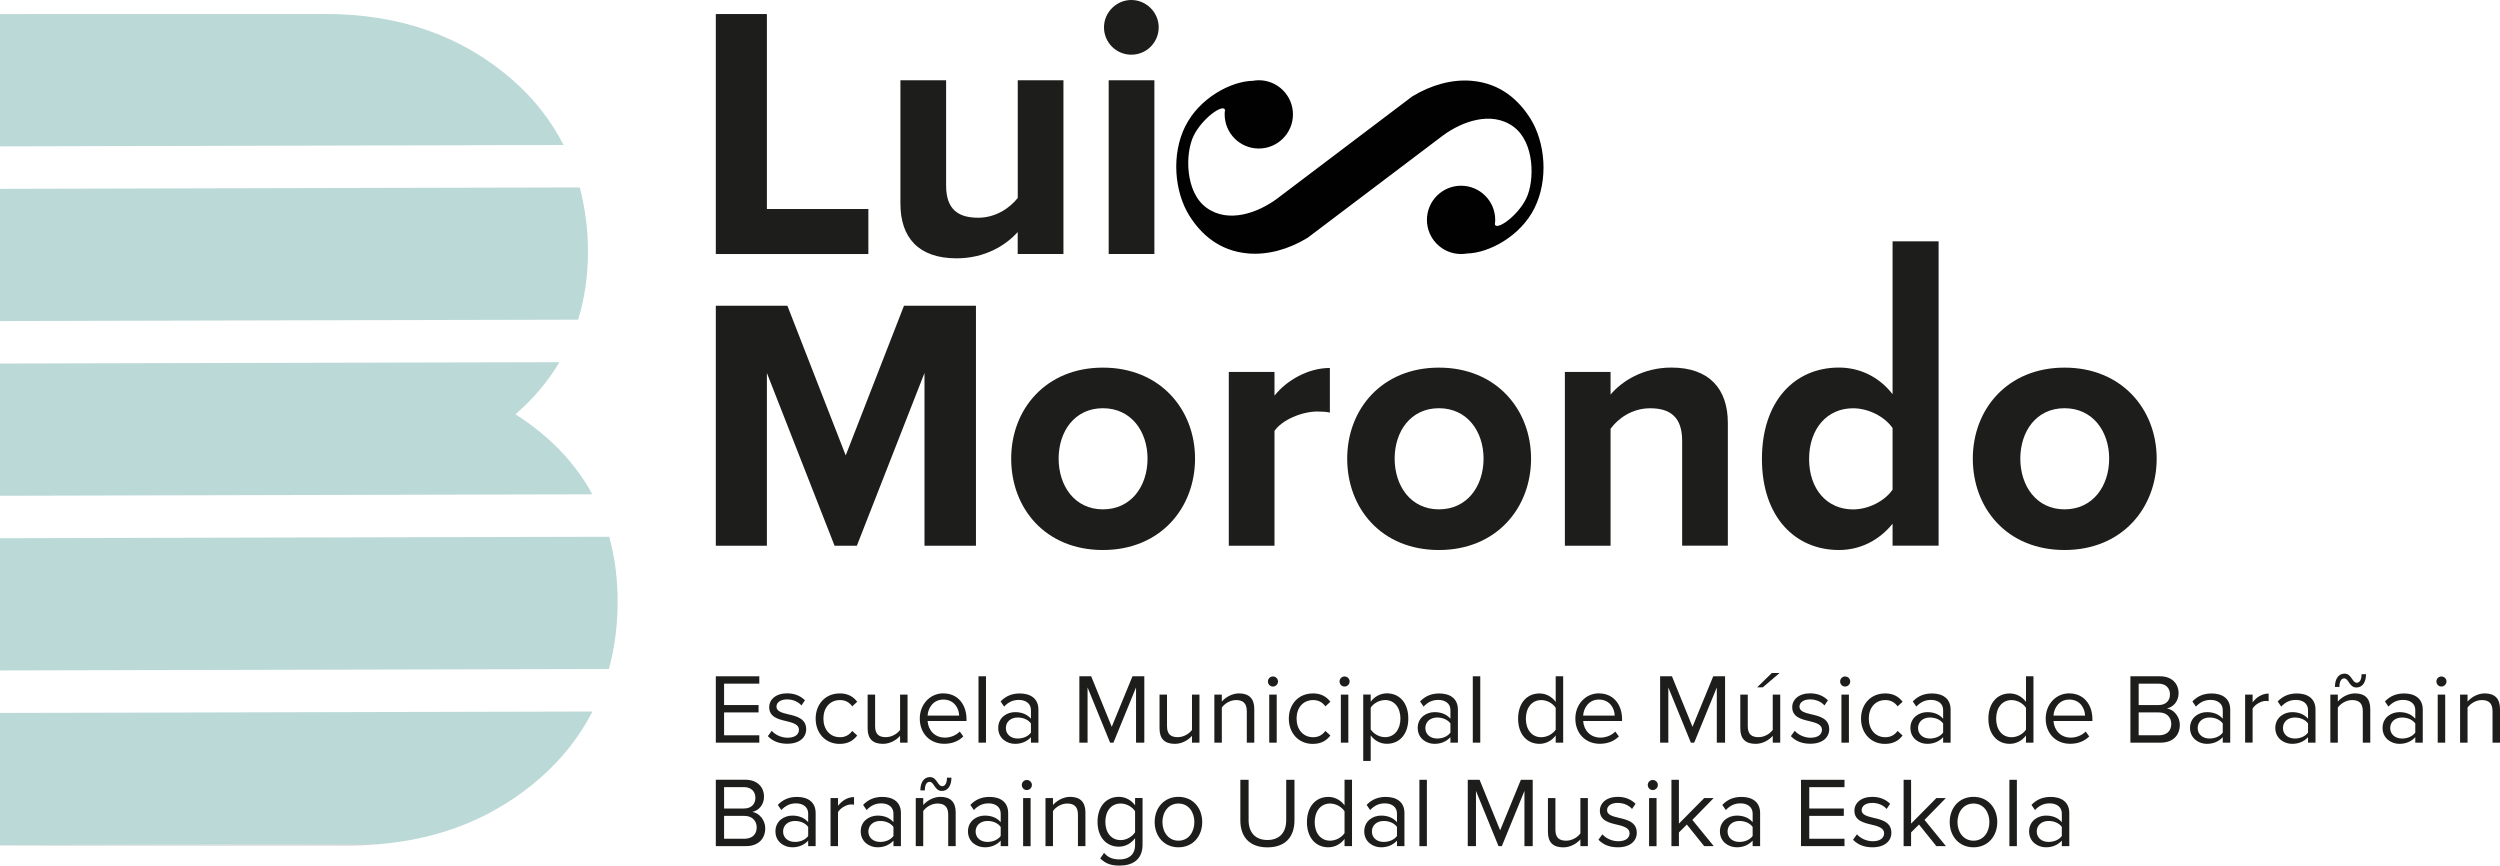 <?xml version="1.0" encoding="UTF-8"?><svg id="Capa_2" xmlns="http://www.w3.org/2000/svg" viewBox="0 0 441.49 152.87"><defs><style>.cls-1{fill:#010101;}.cls-2{fill:#bad9d7;}.cls-3{fill:#c6c6c6;}.cls-4{fill:#1d1d1b;}</style></defs><g id="Capa_1-2"><path class="cls-3" d="m66.89,149.08l-39.37.1L0,149.25v.06h61.67c1.78,0,3.52-.08,5.23-.22"/><polygon class="cls-3" points="0 2.48 0 2.5 10.02 2.48 0 2.48"/><path class="cls-2" d="m57.47,2.48H10.02L0,2.5v23.35l27.22-.07,72.3-.18c-2.18-4.26-5.15-8.11-9.02-11.49-8.88-7.76-19.89-11.64-33.04-11.64"/><path class="cls-2" d="m102.38,33.1l-75.14.18-27.24.07v23.35l27.3-.07,74.8-.18c1.14-3.72,1.73-7.72,1.73-12.02,0-4.03-.52-7.79-1.45-11.33"/><path class="cls-2" d="m98.8,63.96l-71.48.17L0,64.2v23.35l27.37-.07,77.23-.19c-3.01-5.56-7.53-10.27-13.57-14.13,3.18-2.76,5.77-5.83,7.76-9.2"/><path class="cls-2" d="m107.58,94.79l-80.19.19L0,95.05v23.35l27.45-.07,80.08-.19c1-3.69,1.54-7.62,1.54-11.83s-.51-7.95-1.49-11.52"/><path class="cls-2" d="m104.63,125.65l-77.16.19L0,125.9v23.35l27.52-.07,39.37-.1c11.14-.92,20.66-4.82,28.55-11.73,3.93-3.45,6.96-7.37,9.19-11.7"/><polygon class="cls-4" points="126.41 44.86 126.41 2.48 135.43 2.48 135.43 36.91 153.35 36.91 153.35 44.86 126.41 44.86"/><path class="cls-4" d="m179.72,44.86v-3.88c-2.1,2.35-5.78,4.64-10.8,4.64-6.73,0-9.91-3.68-9.91-9.66V14.17h8.07v18.62c0,4.26,2.22,5.66,5.66,5.66,3.11,0,5.59-1.72,6.99-3.49V14.17h8.07v30.69h-8.07Z"/><path class="cls-4" d="m195.79,14.17h8.07v30.69h-8.07V14.17Zm-.83-9.34c0-2.67,2.22-4.83,4.83-4.83s4.83,2.16,4.83,4.83-2.16,4.83-4.83,4.83-4.83-2.16-4.83-4.83"/><polygon class="cls-4" points="163.26 96.37 163.26 65.87 151.32 96.37 147.38 96.37 135.43 65.87 135.43 96.37 126.41 96.37 126.41 53.99 139.05 53.99 149.35 80.42 159.64 53.99 172.35 53.99 172.35 96.37 163.26 96.37"/><path class="cls-4" d="m202.65,80.99c0-4.77-2.86-8.9-7.88-8.9s-7.82,4.13-7.82,8.9,2.8,8.96,7.82,8.96,7.88-4.13,7.88-8.96m-24.08,0c0-8.7,6.1-16.07,16.2-16.07s16.27,7.37,16.27,16.07-6.1,16.14-16.27,16.14-16.2-7.37-16.2-16.14"/><path class="cls-4" d="m217,96.37v-30.69h8.07v4.19c2.16-2.73,5.97-4.89,9.78-4.89v7.88c-.57-.13-1.33-.19-2.22-.19-2.67,0-6.23,1.46-7.56,3.43v20.27h-8.07Z"/><path class="cls-4" d="m261.99,80.99c0-4.77-2.86-8.9-7.88-8.9s-7.82,4.13-7.82,8.9,2.8,8.96,7.82,8.96,7.88-4.13,7.88-8.96m-24.08,0c0-8.7,6.1-16.07,16.2-16.07s16.27,7.37,16.27,16.07-6.1,16.14-16.27,16.14-16.2-7.37-16.2-16.14"/><path class="cls-4" d="m297.06,96.37v-18.55c0-4.26-2.22-5.72-5.65-5.72-3.18,0-5.65,1.78-6.99,3.62v20.65h-8.07v-30.69h8.07v4c1.97-2.35,5.72-4.77,10.74-4.77,6.73,0,9.97,3.81,9.97,9.78v21.67h-8.07Z"/><path class="cls-4" d="m334.22,75.59c-1.4-2.03-4.26-3.49-6.99-3.49-4.57,0-7.75,3.62-7.75,8.96s3.18,8.9,7.75,8.9c2.73,0,5.59-1.46,6.99-3.49v-10.86Zm0,20.78v-3.88c-2.41,2.99-5.78,4.64-9.47,4.64-7.75,0-13.6-5.85-13.6-16.08s5.78-16.14,13.6-16.14c3.62,0,7.05,1.59,9.47,4.7v-26.99h8.13v53.74h-8.13Z"/><path class="cls-4" d="m372.47,80.99c0-4.77-2.86-8.9-7.88-8.9s-7.81,4.13-7.81,8.9,2.8,8.96,7.81,8.96,7.88-4.13,7.88-8.96m-24.08,0c0-8.7,6.1-16.07,16.2-16.07s16.27,7.37,16.27,16.07-6.1,16.14-16.27,16.14-16.2-7.37-16.2-16.14"/><path class="cls-1" d="m209.35,22.24c2.45-4.9,8.01-7.9,11.9-7.97.34-.06.69-.1,1.05-.1,3.33,0,6.03,2.7,6.03,6.03s-2.7,6.03-6.03,6.03-6.03-2.7-6.03-6.03c0-.26.02-.51.06-.76-.22-1.23-4.04,1.42-5.56,4.58-1.49,3.08-1.51,9.93,2.31,12.68,3.92,2.83,9.16.81,12.41-1.59l23.92-18.09c3.37-2.04,7.02-3.04,10.46-2.75,5.23.44,8.42,3.55,10.38,6.65,2.61,4.15,3.27,10.76.71,15.88-2.45,4.9-8.01,7.89-11.9,7.97-.34.06-.69.09-1.04.09-3.33,0-6.03-2.7-6.03-6.03s2.7-6.03,6.03-6.03,6.03,2.7,6.03,6.03c0,.26-.02.51-.06.76.21,1.23,4.04-1.42,5.55-4.57,1.49-3.08,1.51-9.93-2.31-12.68-3.93-2.83-9.16-.81-12.41,1.59l-23.92,18.08c-3.37,2.04-7.02,3.04-10.47,2.75-5.23-.44-8.43-3.55-10.38-6.65-2.61-4.15-3.27-10.76-.71-15.87"/><polygon class="cls-4" points="126.41 119.43 134.09 119.43 134.09 120.73 127.87 120.73 127.87 124.51 133.96 124.51 133.96 125.81 127.87 125.81 127.87 129.85 134.09 129.85 134.09 131.15 126.41 131.15 126.41 119.43"/><path class="cls-4" d="m136.3,129.07c.56.65,1.63,1.21,2.79,1.21,1.3,0,2-.58,2-1.41,0-.93-1.04-1.23-2.18-1.51-1.44-.33-3.07-.72-3.07-2.48,0-1.32,1.14-2.44,3.16-2.44,1.44,0,2.46.54,3.15,1.23l-.62.91c-.51-.61-1.44-1.07-2.53-1.07-1.16,0-1.88.53-1.88,1.28,0,.83.97,1.09,2.07,1.35,1.48.33,3.18.76,3.18,2.64,0,1.42-1.14,2.56-3.34,2.56-1.39,0-2.57-.42-3.43-1.34l.69-.95Z"/><path class="cls-4" d="m148.27,122.45c1.55,0,2.46.63,3.11,1.48l-.88.81c-.56-.77-1.28-1.11-2.16-1.11-1.81,0-2.93,1.39-2.93,3.27s1.12,3.29,2.93,3.29c.88,0,1.6-.35,2.16-1.11l.88.81c-.65.84-1.56,1.48-3.11,1.48-2.53,0-4.23-1.93-4.23-4.46s1.7-4.45,4.23-4.45"/><path class="cls-4" d="m158.95,129.95c-.65.74-1.76,1.41-3.02,1.41-1.77,0-2.71-.86-2.71-2.71v-5.99h1.32v5.59c0,1.49.76,1.93,1.9,1.93,1.04,0,2.02-.6,2.51-1.28v-6.24h1.32v8.49h-1.32v-1.19Z"/><path class="cls-4" d="m163.81,126.37h5.57c-.02-1.26-.86-2.83-2.79-2.83-1.81,0-2.71,1.53-2.78,2.83m2.79-3.92c2.57,0,4.08,2,4.08,4.55v.33h-6.87c.11,1.6,1.23,2.93,3.06,2.93.97,0,1.95-.39,2.62-1.07l.63.86c-.84.84-1.99,1.3-3.37,1.3-2.51,0-4.32-1.81-4.32-4.46,0-2.46,1.76-4.45,4.18-4.45"/><rect class="cls-4" x="172.8" y="119.43" width="1.32" height="11.72"/><path class="cls-4" d="m182.06,127.76c-.51-.7-1.41-1.05-2.34-1.05-1.23,0-2.09.77-2.09,1.86s.86,1.85,2.09,1.85c.93,0,1.83-.35,2.34-1.05v-1.6Zm0,2.42c-.7.77-1.67,1.18-2.81,1.18-1.44,0-2.97-.97-2.97-2.81s1.53-2.79,2.97-2.79c1.16,0,2.13.37,2.81,1.16v-1.53c0-1.14-.91-1.79-2.14-1.79-1.02,0-1.84.37-2.6,1.18l-.62-.91c.91-.95,2-1.41,3.39-1.41,1.79,0,3.29.81,3.29,2.86v5.83h-1.32v-.97Z"/><polygon class="cls-4" points="200.62 121.4 196.63 131.15 196.04 131.15 192.06 121.4 192.06 131.15 190.61 131.15 190.61 119.43 192.7 119.43 196.33 128.35 199.99 119.43 202.08 119.43 202.08 131.15 200.62 131.15 200.62 121.4"/><path class="cls-4" d="m210.5,129.95c-.65.74-1.76,1.41-3.02,1.41-1.77,0-2.71-.86-2.71-2.71v-5.99h1.32v5.59c0,1.49.76,1.93,1.9,1.93,1.04,0,2.02-.6,2.51-1.28v-6.24h1.32v8.49h-1.32v-1.19Z"/><path class="cls-4" d="m220.18,125.6c0-1.49-.76-1.97-1.9-1.97-1.04,0-2.02.63-2.51,1.32v6.2h-1.32v-8.49h1.32v1.23c.6-.7,1.76-1.44,3.02-1.44,1.77,0,2.71.9,2.71,2.74v5.96h-1.32v-5.55Z"/><path class="cls-4" d="m224.14,122.66h1.32v8.49h-1.32v-8.49Zm-.23-2.32c0-.49.4-.88.88-.88s.9.39.9.88-.4.9-.9.9-.88-.4-.88-.9"/><path class="cls-4" d="m231.83,122.45c1.55,0,2.46.63,3.11,1.48l-.88.81c-.56-.77-1.28-1.11-2.16-1.11-1.81,0-2.93,1.39-2.93,3.27s1.12,3.29,2.93,3.29c.88,0,1.6-.35,2.16-1.11l.88.81c-.65.84-1.56,1.48-3.11,1.48-2.53,0-4.23-1.93-4.23-4.46s1.7-4.45,4.23-4.45"/><path class="cls-4" d="m236.79,122.66h1.32v8.49h-1.32v-8.49Zm-.23-2.32c0-.49.4-.88.88-.88s.9.39.9.88-.4.9-.9.9-.88-.4-.88-.9"/><path class="cls-4" d="m244.59,123.63c-1.04,0-2.07.61-2.53,1.35v3.83c.46.74,1.49,1.37,2.53,1.37,1.7,0,2.72-1.41,2.72-3.29s-1.02-3.27-2.72-3.27m-3.85,10.75v-11.72h1.32v1.27c.62-.86,1.67-1.48,2.86-1.48,2.23,0,3.78,1.69,3.78,4.45s-1.55,4.46-3.78,4.46c-1.16,0-2.18-.55-2.86-1.49v4.52h-1.32Z"/><path class="cls-4" d="m256.14,127.76c-.51-.7-1.41-1.05-2.34-1.05-1.23,0-2.09.77-2.09,1.86s.86,1.85,2.09,1.85c.93,0,1.83-.35,2.34-1.05v-1.6Zm0,2.42c-.7.77-1.67,1.18-2.81,1.18-1.44,0-2.97-.97-2.97-2.81s1.53-2.79,2.97-2.79c1.16,0,2.13.37,2.81,1.16v-1.53c0-1.14-.91-1.79-2.14-1.79-1.02,0-1.84.37-2.6,1.18l-.62-.91c.91-.95,2-1.41,3.39-1.41,1.79,0,3.29.81,3.29,2.86v5.83h-1.32v-.97Z"/><rect class="cls-4" x="260.09" y="119.43" width="1.32" height="11.72"/><path class="cls-4" d="m274.73,125c-.47-.74-1.49-1.37-2.55-1.37-1.7,0-2.72,1.41-2.72,3.29s1.02,3.27,2.72,3.27c1.05,0,2.07-.6,2.55-1.34v-3.85Zm0,4.88c-.63.86-1.67,1.48-2.86,1.48-2.21,0-3.78-1.69-3.78-4.44s1.55-4.46,3.78-4.46c1.14,0,2.18.56,2.86,1.49v-4.52h1.32v11.72h-1.32v-1.27Z"/><path class="cls-4" d="m279.58,126.37h5.57c-.02-1.26-.86-2.83-2.79-2.83-1.81,0-2.71,1.53-2.78,2.83m2.79-3.92c2.57,0,4.08,2,4.08,4.55v.33h-6.87c.11,1.6,1.23,2.93,3.06,2.93.97,0,1.95-.39,2.62-1.07l.63.86c-.84.84-1.99,1.3-3.37,1.3-2.51,0-4.32-1.81-4.32-4.46,0-2.46,1.76-4.45,4.18-4.45"/><polygon class="cls-4" points="303.18 121.4 299.19 131.15 298.6 131.15 294.62 121.4 294.62 131.15 293.17 131.15 293.17 119.43 295.26 119.43 298.89 128.35 302.55 119.43 304.64 119.43 304.64 131.15 303.18 131.15 303.18 121.4"/><path class="cls-4" d="m310.3,121.38l2.6-2.53h1.37l-2.97,2.53h-1Zm2.76,8.57c-.65.74-1.76,1.41-3.02,1.41-1.77,0-2.71-.86-2.71-2.71v-5.99h1.32v5.59c0,1.49.76,1.93,1.9,1.93,1.04,0,2.02-.6,2.51-1.28v-6.24h1.32v8.49h-1.32v-1.19Z"/><path class="cls-4" d="m316.96,129.07c.56.65,1.63,1.21,2.79,1.21,1.3,0,2-.58,2-1.41,0-.93-1.04-1.23-2.18-1.51-1.44-.33-3.07-.72-3.07-2.48,0-1.32,1.14-2.44,3.16-2.44,1.44,0,2.46.54,3.14,1.23l-.61.91c-.51-.61-1.44-1.07-2.53-1.07-1.16,0-1.88.53-1.88,1.28,0,.83.97,1.09,2.07,1.35,1.48.33,3.18.76,3.18,2.64,0,1.42-1.14,2.56-3.34,2.56-1.39,0-2.57-.42-3.43-1.34l.69-.95Z"/><path class="cls-4" d="m325.19,122.66h1.32v8.49h-1.32v-8.49Zm-.23-2.32c0-.49.4-.88.88-.88s.9.39.9.88-.4.9-.9.9-.88-.4-.88-.9"/><path class="cls-4" d="m332.88,122.45c1.55,0,2.46.63,3.11,1.48l-.88.81c-.56-.77-1.28-1.11-2.16-1.11-1.81,0-2.93,1.39-2.93,3.27s1.12,3.29,2.93,3.29c.88,0,1.6-.35,2.16-1.11l.88.81c-.65.84-1.56,1.48-3.11,1.48-2.53,0-4.23-1.93-4.23-4.46s1.7-4.45,4.23-4.45"/><path class="cls-4" d="m343.15,127.76c-.51-.7-1.41-1.05-2.34-1.05-1.23,0-2.09.77-2.09,1.86s.86,1.85,2.09,1.85c.93,0,1.83-.35,2.34-1.05v-1.6Zm0,2.42c-.7.77-1.67,1.18-2.81,1.18-1.44,0-2.97-.97-2.97-2.81s1.53-2.79,2.97-2.79c1.16,0,2.13.37,2.81,1.16v-1.53c0-1.14-.91-1.79-2.14-1.79-1.02,0-1.84.37-2.6,1.18l-.62-.91c.91-.95,2-1.41,3.39-1.41,1.79,0,3.29.81,3.29,2.86v5.83h-1.32v-.97Z"/><path class="cls-4" d="m357.78,125c-.47-.74-1.49-1.37-2.55-1.37-1.7,0-2.72,1.41-2.72,3.29s1.02,3.27,2.72,3.27c1.05,0,2.07-.6,2.55-1.34v-3.85Zm0,4.88c-.63.86-1.67,1.48-2.86,1.48-2.21,0-3.78-1.69-3.78-4.44s1.55-4.46,3.78-4.46c1.14,0,2.18.56,2.86,1.49v-4.52h1.32v11.72h-1.32v-1.27Z"/><path class="cls-4" d="m362.64,126.37h5.57c-.02-1.26-.86-2.83-2.79-2.83-1.81,0-2.71,1.53-2.78,2.83m2.79-3.92c2.57,0,4.08,2,4.08,4.55v.33h-6.87c.11,1.6,1.23,2.93,3.06,2.93.97,0,1.95-.39,2.62-1.07l.63.86c-.84.84-1.99,1.3-3.37,1.3-2.51,0-4.32-1.81-4.32-4.46,0-2.46,1.76-4.45,4.18-4.45"/><path class="cls-4" d="m381.26,129.85c1.37,0,2.18-.77,2.18-2.02,0-1.07-.74-2.02-2.18-2.02h-3.58v4.04h3.58Zm-.07-5.34c1.32,0,2.02-.81,2.02-1.88s-.7-1.9-2.02-1.9h-3.51v3.78h3.51Zm-4.97-5.08h5.22c2.04,0,3.29,1.23,3.29,2.99,0,1.48-.98,2.46-2.06,2.69,1.25.19,2.28,1.48,2.28,2.88,0,1.88-1.25,3.16-3.39,3.16h-5.34v-11.72Z"/><path class="cls-4" d="m392.53,127.76c-.51-.7-1.41-1.05-2.34-1.05-1.23,0-2.09.77-2.09,1.86s.86,1.85,2.09,1.85c.93,0,1.83-.35,2.34-1.05v-1.6Zm0,2.42c-.7.77-1.67,1.18-2.81,1.18-1.44,0-2.97-.97-2.97-2.81s1.53-2.79,2.97-2.79c1.16,0,2.13.37,2.81,1.16v-1.53c0-1.14-.91-1.79-2.14-1.79-1.02,0-1.84.37-2.6,1.18l-.62-.91c.91-.95,2-1.41,3.39-1.41,1.79,0,3.29.81,3.29,2.86v5.83h-1.32v-.97Z"/><path class="cls-4" d="m396.48,122.66h1.32v1.37c.68-.9,1.67-1.55,2.83-1.55v1.35c-.16-.03-.32-.05-.53-.05-.81,0-1.92.67-2.3,1.35v6.01h-1.32v-8.49Z"/><path class="cls-4" d="m407.59,127.76c-.51-.7-1.41-1.05-2.34-1.05-1.23,0-2.09.77-2.09,1.86s.86,1.85,2.09,1.85c.93,0,1.83-.35,2.34-1.05v-1.6Zm0,2.42c-.7.77-1.67,1.18-2.81,1.18-1.44,0-2.97-.97-2.97-2.81s1.53-2.79,2.97-2.79c1.16,0,2.13.37,2.81,1.16v-1.53c0-1.14-.91-1.79-2.14-1.79-1.02,0-1.84.37-2.6,1.18l-.62-.91c.91-.95,2-1.41,3.39-1.41,1.79,0,3.29.81,3.29,2.86v5.83h-1.32v-.97Z"/><path class="cls-4" d="m413.97,119.8c-.47,0-.84.46-.84,1.51h-.79c0-1.37.6-2.35,1.7-2.35.7,0,1.02.49,1.32.93.25.35.46.68.84.68.47,0,.84-.46.84-1.51h.79c0,1.37-.6,2.35-1.7,2.35-.7,0-1.04-.49-1.34-.93-.23-.35-.44-.68-.83-.68m3.3,5.8c0-1.49-.75-1.97-1.9-1.97-1.04,0-2.02.63-2.51,1.32v6.2h-1.32v-8.49h1.32v1.23c.6-.7,1.76-1.44,3.02-1.44,1.77,0,2.71.9,2.71,2.74v5.96h-1.32v-5.55Z"/><path class="cls-4" d="m426.53,127.76c-.51-.7-1.41-1.05-2.34-1.05-1.23,0-2.09.77-2.09,1.86s.86,1.85,2.09,1.85c.93,0,1.83-.35,2.34-1.05v-1.6Zm0,2.42c-.7.77-1.67,1.18-2.81,1.18-1.44,0-2.97-.97-2.97-2.81s1.53-2.79,2.97-2.79c1.16,0,2.13.37,2.81,1.16v-1.53c0-1.14-.91-1.79-2.14-1.79-1.02,0-1.84.37-2.6,1.18l-.62-.91c.91-.95,2-1.41,3.39-1.41,1.79,0,3.29.81,3.29,2.86v5.83h-1.32v-.97Z"/><path class="cls-4" d="m430.49,122.66h1.32v8.49h-1.32v-8.49Zm-.23-2.32c0-.49.4-.88.88-.88s.9.39.9.88-.4.9-.9.9-.88-.4-.88-.9"/><path class="cls-4" d="m440.17,125.6c0-1.49-.75-1.97-1.9-1.97-1.04,0-2.02.63-2.51,1.32v6.2h-1.32v-8.49h1.32v1.23c.6-.7,1.76-1.44,3.02-1.44,1.77,0,2.71.9,2.71,2.74v5.96h-1.32v-5.55Z"/><path class="cls-4" d="m131.45,148.12c1.37,0,2.18-.77,2.18-2.02,0-1.07-.74-2.02-2.18-2.02h-3.58v4.04h3.58Zm-.07-5.34c1.32,0,2.02-.81,2.02-1.88s-.7-1.9-2.02-1.9h-3.51v3.78h3.51Zm-4.97-5.08h5.22c2.04,0,3.29,1.23,3.29,2.99,0,1.48-.98,2.46-2.06,2.69,1.25.19,2.28,1.48,2.28,2.88,0,1.88-1.25,3.16-3.39,3.16h-5.34v-11.72Z"/><path class="cls-4" d="m142.72,146.03c-.51-.7-1.41-1.05-2.34-1.05-1.23,0-2.09.77-2.09,1.86s.86,1.84,2.09,1.84c.93,0,1.83-.35,2.34-1.05v-1.6Zm0,2.42c-.7.77-1.67,1.18-2.81,1.18-1.44,0-2.97-.97-2.97-2.81s1.53-2.79,2.97-2.79c1.16,0,2.13.37,2.81,1.16v-1.53c0-1.14-.91-1.79-2.14-1.79-1.02,0-1.84.37-2.6,1.18l-.62-.91c.91-.95,2-1.41,3.39-1.41,1.79,0,3.29.81,3.29,2.86v5.83h-1.32v-.97Z"/><path class="cls-4" d="m146.67,140.94h1.32v1.37c.69-.9,1.67-1.55,2.83-1.55v1.35c-.16-.03-.32-.05-.53-.05-.81,0-1.92.67-2.3,1.35v6.01h-1.32v-8.49Z"/><path class="cls-4" d="m157.78,146.03c-.51-.7-1.41-1.05-2.34-1.05-1.23,0-2.09.77-2.09,1.86s.86,1.84,2.09,1.84c.93,0,1.83-.35,2.34-1.05v-1.6Zm0,2.42c-.7.77-1.67,1.18-2.81,1.18-1.44,0-2.97-.97-2.97-2.81s1.53-2.79,2.97-2.79c1.16,0,2.13.37,2.81,1.16v-1.53c0-1.14-.91-1.79-2.14-1.79-1.02,0-1.84.37-2.6,1.18l-.62-.91c.91-.95,2-1.41,3.39-1.41,1.79,0,3.29.81,3.29,2.86v5.83h-1.32v-.97Z"/><path class="cls-4" d="m164.16,138.07c-.47,0-.84.46-.84,1.51h-.79c0-1.37.6-2.35,1.7-2.35.7,0,1.02.49,1.32.93.25.35.46.68.84.68.47,0,.84-.46.84-1.51h.79c0,1.37-.6,2.35-1.7,2.35-.7,0-1.04-.49-1.34-.93-.23-.35-.44-.68-.83-.68m3.3,5.8c0-1.49-.76-1.97-1.9-1.97-1.04,0-2.02.63-2.51,1.32v6.2h-1.32v-8.49h1.32v1.23c.6-.7,1.76-1.44,3.02-1.44,1.77,0,2.71.9,2.71,2.74v5.96h-1.32v-5.55Z"/><path class="cls-4" d="m176.72,146.03c-.51-.7-1.41-1.05-2.34-1.05-1.23,0-2.09.77-2.09,1.86s.86,1.84,2.09,1.84c.93,0,1.83-.35,2.34-1.05v-1.6Zm0,2.42c-.7.77-1.67,1.18-2.81,1.18-1.44,0-2.97-.97-2.97-2.81s1.53-2.79,2.97-2.79c1.16,0,2.13.37,2.81,1.16v-1.53c0-1.14-.91-1.79-2.14-1.79-1.02,0-1.84.37-2.6,1.18l-.62-.91c.91-.95,2-1.41,3.39-1.41,1.79,0,3.29.81,3.29,2.86v5.83h-1.32v-.97Z"/><path class="cls-4" d="m180.68,140.94h1.32v8.49h-1.32v-8.49Zm-.23-2.32c0-.49.4-.88.88-.88s.9.39.9.88-.4.9-.9.9-.88-.4-.88-.9"/><path class="cls-4" d="m190.36,143.87c0-1.49-.76-1.97-1.9-1.97-1.04,0-2.02.63-2.51,1.32v6.2h-1.32v-8.49h1.32v1.23c.6-.7,1.76-1.44,3.02-1.44,1.77,0,2.71.9,2.71,2.74v5.96h-1.32v-5.55Z"/><path class="cls-4" d="m200.45,143.27c-.46-.74-1.48-1.37-2.53-1.37-1.7,0-2.72,1.35-2.72,3.23s1.02,3.23,2.72,3.23c1.05,0,2.07-.65,2.53-1.39v-3.71Zm-5.48,7.34c.7.84,1.55,1.16,2.76,1.16,1.41,0,2.72-.68,2.72-2.55v-1.21c-.62.86-1.65,1.51-2.85,1.51-2.21,0-3.78-1.65-3.78-4.39s1.55-4.41,3.78-4.41c1.14,0,2.16.56,2.85,1.49v-1.28h1.32v8.24c0,2.81-1.97,3.69-4.04,3.69-1.44,0-2.42-.28-3.43-1.26l.67-.98Z"/><path class="cls-4" d="m210.92,145.17c0-1.72-1-3.27-2.81-3.27s-2.83,1.55-2.83,3.27,1.02,3.29,2.83,3.29,2.81-1.55,2.81-3.29m-7.01,0c0-2.46,1.62-4.45,4.2-4.45s4.2,1.99,4.2,4.45-1.62,4.46-4.2,4.46-4.2-2-4.2-4.46"/><path class="cls-4" d="m219.04,137.71h1.46v7.13c0,2.14,1.16,3.5,3.32,3.5s3.32-1.35,3.32-3.5v-7.13h1.46v7.15c0,2.92-1.6,4.78-4.78,4.78s-4.78-1.88-4.78-4.76v-7.17Z"/><path class="cls-4" d="m237.44,143.27c-.47-.74-1.49-1.37-2.55-1.37-1.7,0-2.72,1.41-2.72,3.29s1.02,3.27,2.72,3.27c1.05,0,2.07-.6,2.55-1.34v-3.85Zm0,4.88c-.63.86-1.67,1.48-2.86,1.48-2.21,0-3.78-1.69-3.78-4.44s1.55-4.46,3.78-4.46c1.14,0,2.18.56,2.86,1.49v-4.52h1.32v11.72h-1.32v-1.27Z"/><path class="cls-4" d="m246.7,146.03c-.51-.7-1.41-1.05-2.34-1.05-1.23,0-2.09.77-2.09,1.86s.86,1.84,2.09,1.84c.93,0,1.83-.35,2.34-1.05v-1.6Zm0,2.42c-.7.77-1.67,1.18-2.81,1.18-1.44,0-2.97-.97-2.97-2.81s1.53-2.79,2.97-2.79c1.16,0,2.13.37,2.81,1.16v-1.53c0-1.14-.91-1.79-2.14-1.79-1.02,0-1.84.37-2.6,1.18l-.62-.91c.91-.95,2-1.41,3.39-1.41,1.79,0,3.29.81,3.29,2.86v5.83h-1.32v-.97Z"/><rect class="cls-4" x="250.66" y="137.71" width="1.32" height="11.72"/><polygon class="cls-4" points="269.21 139.67 265.22 149.42 264.63 149.42 260.65 139.67 260.65 149.42 259.2 149.42 259.2 137.71 261.29 137.71 264.92 146.63 268.58 137.71 270.67 137.71 270.67 149.42 269.21 149.42 269.21 139.67"/><path class="cls-4" d="m279.09,148.23c-.65.74-1.76,1.41-3.02,1.41-1.77,0-2.71-.86-2.71-2.71v-5.99h1.32v5.59c0,1.49.76,1.93,1.9,1.93,1.04,0,2.02-.6,2.51-1.28v-6.24h1.32v8.49h-1.32v-1.19Z"/><path class="cls-4" d="m282.99,147.35c.56.65,1.63,1.21,2.79,1.21,1.3,0,2-.58,2-1.41,0-.93-1.04-1.23-2.18-1.51-1.44-.33-3.07-.72-3.07-2.48,0-1.32,1.14-2.44,3.16-2.44,1.44,0,2.46.54,3.14,1.23l-.62.91c-.51-.61-1.44-1.07-2.53-1.07-1.16,0-1.88.53-1.88,1.28,0,.83.97,1.09,2.07,1.35,1.48.33,3.18.76,3.18,2.64,0,1.42-1.14,2.57-3.34,2.57-1.39,0-2.57-.42-3.43-1.34l.69-.95Z"/><path class="cls-4" d="m291.22,140.94h1.32v8.49h-1.32v-8.49Zm-.23-2.32c0-.49.4-.88.88-.88s.9.39.9.88-.4.9-.9.9-.88-.4-.88-.9"/><polygon class="cls-4" points="297.89 145.61 296.49 147 296.49 149.42 295.17 149.42 295.17 137.71 296.49 137.71 296.49 145.45 300.95 140.94 302.62 140.94 298.86 144.79 302.64 149.42 300.95 149.42 297.89 145.61"/><path class="cls-4" d="m309.51,146.03c-.51-.7-1.41-1.05-2.34-1.05-1.23,0-2.09.77-2.09,1.86s.86,1.84,2.09,1.84c.93,0,1.83-.35,2.34-1.05v-1.6Zm0,2.42c-.7.77-1.67,1.18-2.81,1.18-1.44,0-2.97-.97-2.97-2.81s1.53-2.79,2.97-2.79c1.16,0,2.13.37,2.81,1.16v-1.53c0-1.14-.91-1.79-2.14-1.79-1.02,0-1.84.37-2.6,1.18l-.62-.91c.91-.95,2-1.41,3.39-1.41,1.79,0,3.29.81,3.29,2.86v5.83h-1.32v-.97Z"/><polygon class="cls-4" points="318.05 137.71 325.73 137.71 325.73 139.01 319.51 139.01 319.51 142.78 325.61 142.78 325.61 144.08 319.51 144.08 319.51 148.12 325.73 148.12 325.73 149.42 318.05 149.42 318.05 137.71"/><path class="cls-4" d="m327.94,147.35c.56.65,1.63,1.21,2.79,1.21,1.3,0,2-.58,2-1.41,0-.93-1.04-1.23-2.18-1.51-1.44-.33-3.07-.72-3.07-2.48,0-1.32,1.14-2.44,3.16-2.44,1.44,0,2.46.54,3.15,1.23l-.62.91c-.51-.61-1.44-1.07-2.53-1.07-1.16,0-1.88.53-1.88,1.28,0,.83.97,1.09,2.07,1.35,1.48.33,3.18.76,3.18,2.64,0,1.42-1.14,2.57-3.34,2.57-1.39,0-2.57-.42-3.43-1.34l.69-.95Z"/><polygon class="cls-4" points="338.89 145.61 337.49 147 337.49 149.42 336.17 149.42 336.17 137.71 337.49 137.71 337.49 145.45 341.95 140.94 343.62 140.94 339.86 144.79 343.64 149.42 341.95 149.42 338.89 145.61"/><path class="cls-4" d="m351.32,145.17c0-1.72-1-3.27-2.81-3.27s-2.83,1.55-2.83,3.27,1.02,3.29,2.83,3.29,2.81-1.55,2.81-3.29m-7.01,0c0-2.46,1.62-4.45,4.2-4.45s4.2,1.99,4.2,4.45-1.62,4.46-4.2,4.46-4.2-2-4.2-4.46"/><rect class="cls-4" x="354.85" y="137.71" width="1.32" height="11.72"/><path class="cls-4" d="m364.11,146.03c-.51-.7-1.41-1.05-2.34-1.05-1.23,0-2.09.77-2.09,1.86s.86,1.84,2.09,1.84c.93,0,1.83-.35,2.34-1.05v-1.6Zm0,2.42c-.7.77-1.67,1.18-2.81,1.18-1.44,0-2.97-.97-2.97-2.81s1.53-2.79,2.97-2.79c1.16,0,2.13.37,2.81,1.16v-1.53c0-1.14-.91-1.79-2.14-1.79-1.02,0-1.84.37-2.6,1.18l-.62-.91c.91-.95,2-1.41,3.39-1.41,1.79,0,3.29.81,3.29,2.86v5.83h-1.32v-.97Z"/></g></svg>